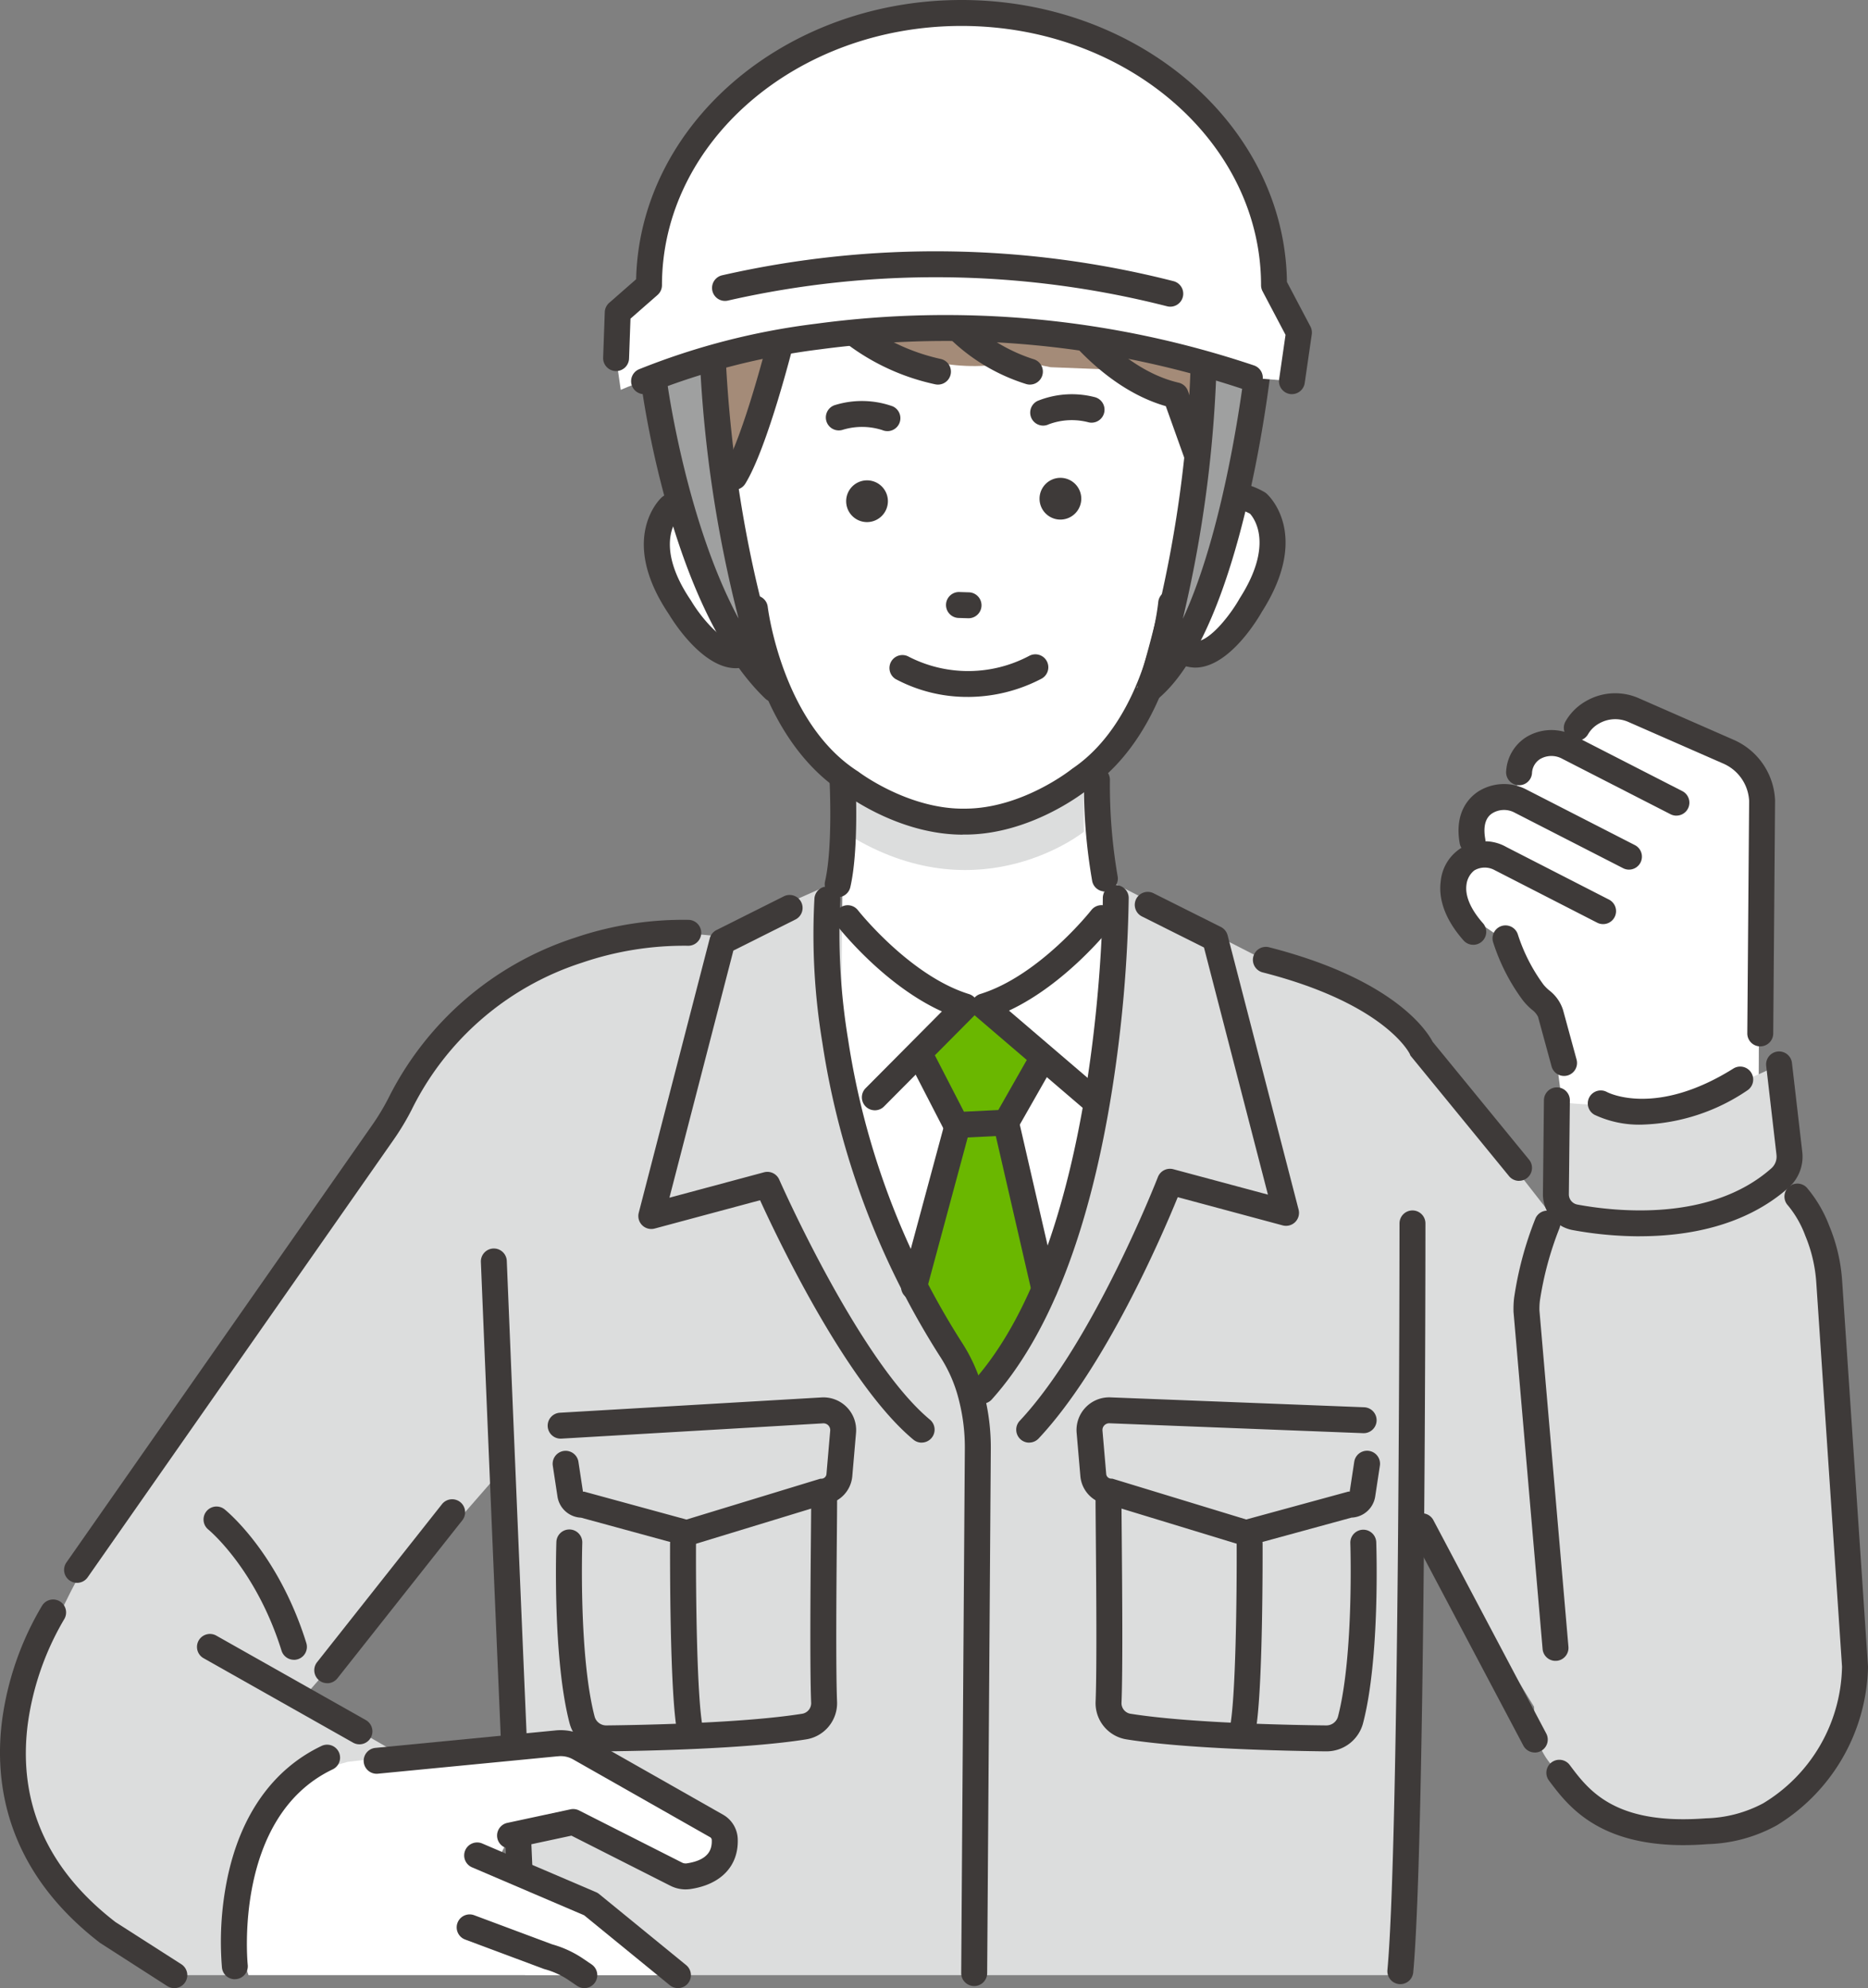 <svg id="グループ_1650" data-name="グループ 1650" xmlns="http://www.w3.org/2000/svg" width="185.442" height="197.321" viewBox="0 0 185.442 197.321">
  <rect x="0" y="0" width="185.442" height="197.321" fill="#808080" stroke="none"/>
  <path id="パス_2493" data-name="パス 2493" d="M589.636,805.759l1.968,40.547,17.431,28.324,1.537-50.774-19.9-25.5Z" transform="translate(-451.656 -696.971)" fill="#dcdddd"/>
  <path id="パス_2494" data-name="パス 2494" d="M28.828,864.431l16.04-21.8-9.817-5.651L55.61,813.413l21.857-51.882s-15.9-3.446-26.577,8.062l-34.26,48.95s-18.769,27.042-5.081,36.989l11.053,8.9Z" transform="translate(-5.018 -668.397)" fill="#dcdddd"/>
  <path id="パス_2495" data-name="パス 2495" d="M437.757,737.722l27.129,13.851-3.374,18.471-33.215.579Z" transform="translate(-328.07 -650.53)" fill="#dcdddd"/>
  <path id="パス_2496" data-name="パス 2496" d="M259.046,740.166l-28.495,12.628,3.781,20.7,33.215.579Z" transform="translate(-176.601 -652.401)" fill="#dcdddd"/>
  <path id="パス_2497" data-name="パス 2497" d="M356.75,653.785s1.486,12.661,0,18.321l-.2,21.251L370.619,727.1l11.394-27.4.967-25.27-.966-3.457a69.353,69.353,0,0,1,1-13.523l-16.232-5.774Z" transform="translate(-273.114 -584.62)" fill="#fff"/>
  <path id="パス_2498" data-name="パス 2498" d="M291.849,866.073l-.105-20.048.705-73.893-19-8.941-23.118,44.882-25.7-43.357L199.52,775.54l4.383,67.98,1.047,22.553Z" transform="translate(-152.83 -670.039)" fill="#dcdddd"/>
  <path id="パス_2499" data-name="パス 2499" d="M323.1,420.593s-24.114-10.819-36.17,10.525l-2.07,8.562s-1.42,13.7,6.154,16.192l26.271-7.444Z" transform="translate(-218.121 -405.511)" fill="#fff"/>
  <path id="パス_2500" data-name="パス 2500" d="M338.267,503.81c-2.757-3.394-6.5-1.136-6.5-1.136l-.164-17.515-10.743-5.71-12.316.159-1.685.022-12.316.159-10.592,5.985.3,18.305s-3.522-3.384-6.19.08c0,0-3.475,7.6,6.749,14.478,0,0,2.769-.7,3.433-1.9,0,0,5.121,18.567,20.164,17.556,15.064.622,19.922-17.764,19.922-17.764.695,1.189,3.265,1.508,3.265,1.508,10.959-7.076,6.67-14.223,6.67-14.223" transform="translate(-212.558 -452.695)" fill="#fff"/>
  <path id="パス_2501" data-name="パス 2501" d="M290.508,454.162s-11.107-22.021,8.943-33.973c0,0,12.894-7.314,26.42.864,0,0,20.346.626,18.157,20.975l-3.682,13.53Z" transform="translate(-220.176 -404.999)" fill="#fff"/>
  <path id="パス_2502" data-name="パス 2502" d="M322.988,423.447c-25.221-9.49-43.349,16.362-37.871,30.733L287,457.812l1.691.781,1.409-3.013,6.938-18.207s10.5,9.543,21.636,6.64l3.266.665,6.568.258,5.608,2.988,3.556,9.792,2.138-.29.528-3.568c5.391-28.368-14.49-29.466-14.49-29.466Z" transform="translate(-217.645 -408.231)" fill="#a48b78"/>
  <path id="パス_2503" data-name="パス 2503" d="M357.4,692.72s15.24,8.015,23.933-.962l.041,6.111s-10.065,8.124-22.836.633Z" transform="translate(-273.767 -615.323)" fill="#dcdddd"/>
  <path id="パス_2504" data-name="パス 2504" d="M336.662,639.666c-6.152,0-11.27-3.7-11.851-4.141-8.517-5.487-10.012-17.652-10.071-18.168a1.287,1.287,0,0,1,2.557-.3c.013.114,1.429,11.514,8.945,16.323.031.02.062.041.091.064.048.036,4.972,3.753,10.6,3.64,5.648-.032,10.477-3.875,10.525-3.913.028-.023.058-.045.088-.066,7.39-5,8.511-16.434,8.521-16.549a1.287,1.287,0,0,1,2.563.23c-.046.517-1.226,12.716-9.6,18.422-.579.459-5.759,4.415-12.066,4.45l-.307,0" transform="translate(-241.081 -556.825)" fill="#3e3a39"/>
  <path id="パス_2505" data-name="パス 2505" d="M438.326,535.505a1.289,1.289,0,0,1-.556-2.45,9.075,9.075,0,0,1,5.669-.378,1.287,1.287,0,0,1-.578,2.508,6.54,6.54,0,0,0-3.977.19,1.275,1.275,0,0,1-.559.13" transform="translate(-334.77 -493.263)" fill="#3e3a39"/>
  <path id="パス_2506" data-name="パス 2506" d="M356.449,538.236a1.28,1.28,0,0,1-.5-.1,6.562,6.562,0,0,0-3.98-.017,1.287,1.287,0,1,1-.686-2.481,9.082,9.082,0,0,1,5.681.132,1.287,1.287,0,0,1-.513,2.468" transform="translate(-268.355 -495.446)" fill="#3e3a39"/>
  <path id="パス_2507" data-name="パス 2507" d="M385.071,646.9a15.057,15.057,0,0,1-7.194-1.774,1.287,1.287,0,0,1,1.312-2.214,12.924,12.924,0,0,0,11.952-.087,1.287,1.287,0,1,1,1.17,2.292,15.784,15.784,0,0,1-7.241,1.784" transform="translate(-288.968 -577.73)" fill="#3e3a39"/>
  <path id="パス_2508" data-name="パス 2508" d="M443.094,571.933h0a2.072,2.072,0,1,1,2.046-2.1,2.079,2.079,0,0,1-2.046,2.1" transform="translate(-337.798 -520.363)" fill="#3e3a39"/>
  <path id="パス_2509" data-name="パス 2509" d="M361.057,572.992h0a2.072,2.072,0,1,1,2.045-2.1,2.079,2.079,0,0,1-2.045,2.1" transform="translate(-274.957 -521.173)" fill="#3e3a39"/>
  <path id="パス_2510" data-name="パス 2510" d="M403.576,618.818h-.039l-.961-.029a1.287,1.287,0,1,1,.077-2.573l.961.029a1.287,1.287,0,0,1-.038,2.573" transform="translate(-307.414 -557.456)" fill="#3e3a39"/>
  <path id="パス_2511" data-name="パス 2511" d="M307.291,519.708a1.287,1.287,0,0,1-1.1-1.962c2.007-3.263,4.5-13.205,4.526-13.305a1.287,1.287,0,1,1,2.5.623c-.106.424-2.618,10.432-4.831,14.031a1.287,1.287,0,0,1-1.1.613" transform="translate(-234.397 -471.091)" fill="#3e3a39"/>
  <path id="パス_2512" data-name="パス 2512" d="M282.71,543.82a1.285,1.285,0,0,1-1.074-.576,15.8,15.8,0,0,1-2.374-6.083,1.287,1.287,0,0,1,2.536-.439,13.234,13.234,0,0,0,1.983,5.1,1.288,1.288,0,0,1-1.072,2" transform="translate(-213.897 -495.748)" fill="#3e3a39"/>
  <path id="パス_2513" data-name="パス 2513" d="M495.174,588.161a4.073,4.073,0,0,1-3.372-1.978,1.287,1.287,0,1,1,2.1-1.488c.656.925,1.16.9,1.327.89,1.528-.081,3.59-2.9,4.349-4.256.012-.022.025-.043.038-.064,3.374-5.278,1.452-7.888,1.012-8.378-2.452-1.316-3.614.3-3.741.492a1.287,1.287,0,1,1-2.149-1.416c.9-1.36,3.578-3.368,7.314-1.229a1.3,1.3,0,0,1,.208.148c.184.161,4.453,4.033-.454,11.739-.39.689-3.157,5.362-6.44,5.535-.062,0-.126.005-.191.005" transform="translate(-376.534 -521.9)" fill="#3e3a39"/>
  <path id="パス_2514" data-name="パス 2514" d="M351.152,703.309a1.289,1.289,0,0,1-1.255-1.577c.789-3.409.449-9.941.446-10.007a1.287,1.287,0,0,1,2.57-.138c.015.282.363,6.961-.508,10.725a1.287,1.287,0,0,1-1.253,1" transform="translate(-267.992 -614.258)" fill="#3e3a39"/>
  <path id="パス_2515" data-name="パス 2515" d="M461.931,702.738a1.288,1.288,0,0,1-1.253-1,54.881,54.881,0,0,1-.82-10.095,1.287,1.287,0,0,1,1.287-1.276h.011a1.288,1.288,0,0,1,1.276,1.3,53.408,53.408,0,0,0,.754,9.493,1.287,1.287,0,0,1-.964,1.544,1.27,1.27,0,0,1-.291.034" transform="translate(-352.247 -614.258)" fill="#3e3a39"/>
  <path id="パス_2516" data-name="パス 2516" d="M287.3,428.426a1.287,1.287,0,0,1-1.173-1.813,29.1,29.1,0,0,1,8.953-10.558c5.707-4.123,15.568-7.75,30.134-1.62a1.287,1.287,0,1,1-1,2.373c-10.766-4.531-20.033-4.1-27.542,1.272a26.971,26.971,0,0,0-8.2,9.588,1.289,1.289,0,0,1-1.175.758" transform="translate(-219.08 -400.391)" fill="#3e3a39"/>
  <path id="パス_2517" data-name="パス 2517" d="M282.282,589.247h-.1c-3.264-.089-6.129-4.646-6.534-5.32-5.07-7.511-.928-11.46-.749-11.625a1.286,1.286,0,0,1,.2-.153c3.655-2.216,6.37-.293,7.3,1.033a1.287,1.287,0,0,1-2.1,1.484c-.226-.3-1.43-1.7-3.72-.4-.4.462-2.268,3.089,1.224,8.244.014.021.027.041.04.063,1,1.679,3.038,4.061,4.413,4.1.163,0,.661.018,1.284-.91a1.287,1.287,0,0,1,2.137,1.435,4.025,4.025,0,0,1-3.393,2.049" transform="translate(-209.222 -522.927)" fill="#3e3a39"/>
  <path id="パス_2518" data-name="パス 2518" d="M351.164,491.215a1.306,1.306,0,0,1-.258-.026,22.335,22.335,0,0,1-13.829-9.327,1.287,1.287,0,0,1,2.193-1.347,20.079,20.079,0,0,0,12.149,8.151,1.287,1.287,0,0,1-.255,2.549" transform="translate(-258.052 -453.043)" fill="#3e3a39"/>
  <path id="パス_2519" data-name="パス 2519" d="M397.824,489.682a1.282,1.282,0,0,1-.363-.053,18.928,18.928,0,0,1-11.475-9.936,1.287,1.287,0,0,1,2.366-1.014,16.606,16.606,0,0,0,9.834,8.48,1.287,1.287,0,0,1-.362,2.522" transform="translate(-295.582 -451.51)" fill="#3e3a39"/>
  <path id="パス_2520" data-name="パス 2520" d="M458.6,506.659a1.288,1.288,0,0,1-1.212-.854l-2.229-6.232c-7.044-2.018-11.646-9.262-11.844-9.579a1.287,1.287,0,0,1,2.182-1.366c.073.115,4.571,7.143,10.936,8.616a1.288,1.288,0,0,1,.922.82l2.459,6.873a1.288,1.288,0,0,1-1.212,1.721" transform="translate(-339.426 -459.262)" fill="#3e3a39"/>
  <path id="パス_2521" data-name="パス 2521" d="M589.849,955.3c-.04,0-.079,0-.12-.005a1.287,1.287,0,0,1-1.164-1.4c1.181-12.815,1.2-73.487,1.2-74.1a1.287,1.287,0,0,1,1.287-1.287h0a1.287,1.287,0,0,1,1.287,1.287c0,2.5-.02,61.4-1.212,74.335a1.287,1.287,0,0,1-1.28,1.169" transform="translate(-450.831 -758.371)" fill="#3e3a39"/>
  <path id="パス_2522" data-name="パス 2522" d="M207.872,958.272a1.287,1.287,0,0,1-1.285-1.23c-1.055-23.759-2.565-60.663-2.58-61.033a1.287,1.287,0,1,1,2.572-.1c.015.37,1.524,37.27,2.579,61.024a1.287,1.287,0,0,1-1.229,1.343h-.058" transform="translate(-156.268 -770.749)" fill="#3e3a39"/>
  <path id="パス_2523" data-name="パス 2523" d="M246.148,972.6l-10.5-2.866a2.471,2.471,0,0,1-2.344-2.107l-.463-3.048a1.287,1.287,0,1,1,2.545-.386l.45,2.965.124-.007,10.15,2.77,13.27-4.048.156-.008a.505.505,0,0,0,.473-.458l.371-4.307a.672.672,0,0,0-.708-.728l-25.977,1.517a1.287,1.287,0,1,1-.15-2.57L259.52,957.8a3.246,3.246,0,0,1,3.423,3.519l-.371,4.306a3.093,3.093,0,0,1-2.721,2.794Z" transform="translate(-177.963 -819.104)" fill="#3e3a39"/>
  <path id="パス_2524" data-name="パス 2524" d="M286.26,1035.64a1.287,1.287,0,0,1-1.257-1.016c-.806-3.728-.749-18.227-.746-18.843a1.287,1.287,0,0,1,1.287-1.281h.006a1.287,1.287,0,0,1,1.281,1.293c-.023,5.116.091,15.522.689,18.287a1.287,1.287,0,0,1-.986,1.53,1.3,1.3,0,0,1-.273.029" transform="translate(-217.737 -862.54)" fill="#3e3a39"/>
  <path id="パス_2525" data-name="パス 2525" d="M240.875,1022.019a3.753,3.753,0,0,1-3.668-2.748c-1.7-6.442-1.337-17.562-1.321-18.032a1.287,1.287,0,0,1,1.285-1.242h.045a1.287,1.287,0,0,1,1.242,1.331c0,.111-.368,11.212,1.237,17.285a1.2,1.2,0,0,0,1.2.832c3.907-.044,13.612-.244,19.338-1.15a1.068,1.068,0,0,0,.947-1.055c-.138-3.37-.067-11.605-.025-16.525.014-1.657.026-2.966.026-3.654a1.287,1.287,0,0,1,2.574,0c0,.7-.011,2.013-.026,3.676-.042,4.9-.113,13.092.023,16.4a3.64,3.64,0,0,1-3.117,3.7c-5.894.932-15.748,1.136-19.711,1.181h-.045" transform="translate(-180.653 -848.196)" fill="#3e3a39"/>
  <path id="パス_2526" data-name="パス 2526" d="M473.486,972.6l-13.7-4.18a3.093,3.093,0,0,1-2.721-2.793l-.371-4.307a3.246,3.246,0,0,1,3.409-3.52l25.142.98a1.287,1.287,0,0,1-.1,2.572l-25.178-.982a.677.677,0,0,0-.52.2.664.664,0,0,0-.188.526l.371,4.307a.5.5,0,0,0,.473.458l.156.009,13.27,4.048,10.149-2.77.124.006.451-2.965a1.287,1.287,0,0,1,2.545.387l-.463,3.048a2.471,2.471,0,0,1-2.344,2.107Z" transform="translate(-349.813 -819.108)" fill="#3e3a39"/>
  <path id="パス_2527" data-name="パス 2527" d="M522.836,1035.64a1.3,1.3,0,0,1-.273-.029,1.287,1.287,0,0,1-.986-1.53c.6-2.766.712-13.171.689-18.287a1.287,1.287,0,0,1,1.281-1.293h.006a1.287,1.287,0,0,1,1.287,1.281c0,.616.059,15.115-.747,18.843a1.287,1.287,0,0,1-1.257,1.016" transform="translate(-399.499 -862.54)" fill="#3e3a39"/>
  <path id="パス_2528" data-name="パス 2528" d="M487.648,1022.019H487.6c-3.963-.045-13.818-.249-19.711-1.181a3.64,3.64,0,0,1-3.117-3.7c.135-3.306.065-11.5.023-16.4-.014-1.664-.026-2.978-.026-3.677a1.287,1.287,0,0,1,2.574,0c0,.688.012,2,.026,3.655.042,4.92.113,13.155-.025,16.524a1.068,1.068,0,0,0,.947,1.055c5.726.906,15.431,1.106,19.338,1.15h.015a1.2,1.2,0,0,0,1.18-.832c1.6-6.073,1.241-17.174,1.237-17.285a1.287,1.287,0,0,1,2.572-.089c.017.47.382,11.591-1.321,18.032a3.753,3.753,0,0,1-3.667,2.748" transform="translate(-356.01 -848.196)" fill="#3e3a39"/>
  <path id="パス_2529" data-name="パス 2529" d="M521.96,540.392a1.305,1.305,0,0,1-.241-.022,1.287,1.287,0,0,1-1.025-1.5,53.708,53.708,0,0,0,.758-5.415,1.287,1.287,0,0,1,2.565.219,56.453,56.453,0,0,1-.794,5.675,1.287,1.287,0,0,1-1.263,1.047" transform="translate(-398.829 -493.157)" fill="#3e3a39"/>
  <path id="パス_2530" data-name="パス 2530" d="M646.949,703.6l.123-33.4L632.9,664.668a4.415,4.415,0,0,0-4.682,3.881s-4.644-.929-5.51,5.287c0,0-4.353-1.215-3.537,5.245a4.221,4.221,0,0,0-2.089,5.63l4.149,2.832,5.055,7.6,1.076,8.363c9.642,7.528,15.738,2.917,19.582.087" transform="translate(-472.363 -594.567)" fill="#fff"/>
  <path id="パス_2531" data-name="パス 2531" d="M682.211,816.589c-10.308,5.433-21.571,3.752-21.571,3.752l-.588,9.131a2.322,2.322,0,0,0,1.9,2.29c4.1.76,13.909,1.8,20.346-3.9a2.834,2.834,0,0,0,.926-2.507Z" transform="translate(-505.594 -710.942)" fill="#dcdddd"/>
  <path id="パス_2532" data-name="パス 2532" d="M673.365,864.735a29.006,29.006,0,0,1,3.062,5.235,15.9,15.9,0,0,1,1.192,5.12l2.557,38.137a17.533,17.533,0,0,1-8.445,14.671,11.447,11.447,0,0,1-6.26,1.675c-6.065-.155-10.983-3.373-13.927-5.272a7.029,7.029,0,0,1-3.2-5.777l-.78-40.567a8.422,8.422,0,0,1,.048-1.162c.44-3.685,1.506-8.7,1.506-8.7l15.253.323Z" transform="translate(-496.025 -747.821)" fill="#dcdddd"/>
  <path id="パス_2533" data-name="パス 2533" d="M679.01,823.248a10.408,10.408,0,0,1-4.743-.974,1.287,1.287,0,0,1,1.231-2.261c.216.113,4.909,2.456,12.548-2.329a1.287,1.287,0,0,1,1.366,2.182,19.6,19.6,0,0,1-10.4,3.381" transform="translate(-515.971 -711.629)" fill="#3e3a39"/>
  <path id="パス_2534" data-name="パス 2534" d="M664.167,829.434a37.226,37.226,0,0,1-6.661-.617,3.61,3.61,0,0,1-2.953-3.559l.1-9.335a1.287,1.287,0,0,1,1.287-1.272h.015a1.287,1.287,0,0,1,1.272,1.3l-.1,9.323a1.034,1.034,0,0,0,.848,1.01c3.778.7,13.217,1.752,19.258-3.6a1.542,1.542,0,0,0,.5-1.367l0-.028-1.015-8.765a1.287,1.287,0,1,1,2.557-.3l1.014,8.754a4.111,4.111,0,0,1-1.35,3.63c-4.346,3.849-10.086,4.821-14.773,4.821" transform="translate(-501.382 -706.73)" fill="#3e3a39"/>
  <path id="パス_2535" data-name="パス 2535" d="M669.647,932.781c-8.581,0-11.548-3.965-13.381-6.414a1.287,1.287,0,0,1,2.061-1.542c1.892,2.528,4.481,5.988,13.519,5.294a12.755,12.755,0,0,0,5.687-1.49,16.167,16.167,0,0,0,7.828-13.564l-2.552-38.06a14.6,14.6,0,0,0-1.094-4.707,10.3,10.3,0,0,0-1.723-3.008,1.287,1.287,0,0,1,1.877-1.762,12.987,12.987,0,0,1,2.217,3.769,17.161,17.161,0,0,1,1.29,5.534l2.562,38.212,0,.076a18.9,18.9,0,0,1-9.059,15.7,15.057,15.057,0,0,1-6.833,1.861c-.844.065-1.642.1-2.4.1" transform="translate(-502.497 -749.649)" fill="#3e3a39"/>
  <path id="パス_2536" data-name="パス 2536" d="M646.229,923.167a1.287,1.287,0,0,1-1.281-1.176l-2.886-33.461v-.042a9.676,9.676,0,0,1,.057-1.339,34.753,34.753,0,0,1,2.123-7.9,1.287,1.287,0,0,1,2.38.978,32.673,32.673,0,0,0-1.947,7.227,6.953,6.953,0,0,0-.04.943l2.878,33.373a1.288,1.288,0,0,1-1.172,1.393c-.038,0-.075,0-.112,0" transform="translate(-491.81 -758.325)" fill="#3e3a39"/>
  <path id="パス_2537" data-name="パス 2537" d="M682.915,694.2h-.01a1.287,1.287,0,0,1-1.277-1.3l.182-23.055a4.268,4.268,0,0,0-2.536-3.7l-9.425-4.132a3.226,3.226,0,0,0-2.977.165,2.856,2.856,0,0,0-1.044,1.026,1.287,1.287,0,0,1-2.254-1.244,5.388,5.388,0,0,1,1.955-1.978,5.8,5.8,0,0,1,5.354-.326l9.426,4.132a6.857,6.857,0,0,1,4.075,5.99v.029l-.182,23.115a1.287,1.287,0,0,1-1.287,1.277" transform="translate(-508.168 -590.346)" fill="#3e3a39"/>
  <path id="パス_2538" data-name="パス 2538" d="M655.838,683.259a1.283,1.283,0,0,1-.586-.142l-10.741-5.5a2.222,2.222,0,0,0-2.22.035,1.74,1.74,0,0,0-.788,1.4,1.287,1.287,0,1,1-2.562-.244,4.3,4.3,0,0,1,1.943-3.313,4.8,4.8,0,0,1,4.8-.172l10.742,5.5a1.287,1.287,0,0,1-.588,2.433" transform="translate(-489.417 -602.305)" fill="#3e3a39"/>
  <path id="パス_2539" data-name="パス 2539" d="M635.668,706.149a1.281,1.281,0,0,1-.586-.142l-10.741-5.5a2.222,2.222,0,0,0-2.22.036c-.26.17-1.05.686-.724,2.55a1.287,1.287,0,0,1-2.536.443c-.538-3.075.93-4.545,1.852-5.148a4.8,4.8,0,0,1,4.8-.172l10.741,5.5a1.288,1.288,0,0,1-.588,2.433" transform="translate(-473.953 -619.838)" fill="#3e3a39"/>
  <path id="パス_2540" data-name="パス 2540" d="M614.271,732.335a1.284,1.284,0,0,1-.965-.435c-2.191-2.477-2.44-4.556-2.264-5.864a4.372,4.372,0,0,1,6.527-3.4l10.165,5.207a1.287,1.287,0,1,1-1.173,2.291L616.4,724.927a2.035,2.035,0,0,0-2.032.031,2.123,2.123,0,0,0-.771,1.423c-.15,1.112.418,2.431,1.641,3.815a1.287,1.287,0,0,1-.964,2.14" transform="translate(-468.017 -638.563)" fill="#3e3a39"/>
  <path id="パス_2541" data-name="パス 2541" d="M640.277,772.552a1.287,1.287,0,0,1-1.241-.948l-1.344-4.923a2.01,2.01,0,0,0-.618-.716,6.469,6.469,0,0,1-.889-.919,19.749,19.749,0,0,1-2.958-5.791,1.287,1.287,0,0,1,2.473-.715,17.389,17.389,0,0,0,2.537,4.953,4.429,4.429,0,0,0,.556.557,3.974,3.974,0,0,1,1.385,1.963l1.341,4.913a1.287,1.287,0,0,1-1.242,1.626" transform="translate(-485.008 -665.764)" fill="#3e3a39"/>
  <path id="パス_2542" data-name="パス 2542" d="M558.044,789.964a1.284,1.284,0,0,1-1-.472l-9.784-11.958-.072-.172c-.015-.031-2.4-4.965-14.572-8.081a1.287,1.287,0,1,1,.638-2.493c12.352,3.162,15.632,8.274,16.208,9.372l9.574,11.7a1.287,1.287,0,0,1-1,2.1" transform="translate(-407.24 -672.763)" fill="#3e3a39"/>
  <path id="パス_2543" data-name="パス 2543" d="M610.142,1030.541a1.286,1.286,0,0,1-1.139-.686l-11.226-21.214a1.287,1.287,0,0,1,2.275-1.2l11.226,21.215a1.288,1.288,0,0,1-1.137,1.889" transform="translate(-457.777 -856.604)" fill="#3e3a39"/>
  <path id="パス_2544" data-name="パス 2544" d="M101.883,1125.679a18.9,18.9,0,0,1,1.159-15.2l3.838-4.619,4.861-1.351,20.336-2.4,16.767,9.212s1.5,5.141-4.509,4.333l-8.4-5.173-8.092,1.346-1.374,2.779,10.477,4.092,7.568,6.983Z" transform="translate(-77.214 -929.646)" fill="#fff"/>
  <path id="パス_2545" data-name="パス 2545" d="M186.226,1114.739a3.369,3.369,0,0,1-1.518-.365l-9.816-4.969-5.825,1.25a1.287,1.287,0,0,1-.54-2.517l6.27-1.346a1.288,1.288,0,0,1,.851.11l10.219,5.173a.789.789,0,0,0,.464.082c2.3-.343,2.524-1.494,2.491-2.331a.324.324,0,0,0-.166-.269l-13.609-7.726a2.489,2.489,0,0,0-1.526-.3l-.035,0-17.813,1.726a1.287,1.287,0,0,1-.248-2.562l17.8-1.725a5.081,5.081,0,0,1,3.1.622l13.609,7.726a2.882,2.882,0,0,1,1.467,2.406c.105,2.666-1.646,4.526-4.684,4.978a3.349,3.349,0,0,1-.484.035" transform="translate(-118.164 -927.215)" fill="#3e3a39"/>
  <path id="パス_2546" data-name="パス 2546" d="M206.411,1184.394a1.281,1.281,0,0,1-.721-.222l-.818-.555a8,8,0,0,0-2.393-1.1,1.025,1.025,0,0,1-.113-.036l-7.791-2.909a1.287,1.287,0,0,1,.9-2.412l7.738,2.889a10.541,10.541,0,0,1,3.1,1.438l.818.555a1.287,1.287,0,0,1-.724,2.352" transform="translate(-148.401 -987.073)" fill="#3e3a39"/>
  <path id="パス_2547" data-name="パス 2547" d="M218.234,1161.055a1.28,1.28,0,0,1-.813-.29l-8.5-6.937-11.1-4.747a1.287,1.287,0,1,1,1.012-2.366l11.268,4.819a1.278,1.278,0,0,1,.308.186l8.638,7.052a1.287,1.287,0,0,1-.815,2.284" transform="translate(-150.932 -963.735)" fill="#3e3a39"/>
  <path id="パス_2548" data-name="パス 2548" d="M28.476,821.015a1.287,1.287,0,0,1-1.054-2.024l30.314-43.353a23.018,23.018,0,0,0,1.645-2.718A31.548,31.548,0,0,1,77.9,756.987a33.342,33.342,0,0,1,11.326-1.773,1.287,1.287,0,0,1-.146,2.57,31.4,31.4,0,0,0-10.464,1.677,28.625,28.625,0,0,0-16.938,14.627,25.6,25.6,0,0,1-1.828,3.024L29.531,820.465a1.285,1.285,0,0,1-1.056.55" transform="translate(-20.827 -663.917)" fill="#3e3a39"/>
  <path id="パス_2549" data-name="パス 2549" d="M134.609,1019.257a1.287,1.287,0,0,1-1.009-2.085l12.4-15.683a1.287,1.287,0,0,1,2.02,1.6l-12.4,15.683a1.284,1.284,0,0,1-1.01.489" transform="translate(-102.124 -852.198)" fill="#3e3a39"/>
  <path id="パス_2550" data-name="パス 2550" d="M99.656,1069.06a1.276,1.276,0,0,1-.632-.166l-14.851-8.386a1.287,1.287,0,0,1,1.266-2.241l14.851,8.386a1.287,1.287,0,0,1-.634,2.408" transform="translate(-63.975 -895.936)" fill="#3e3a39"/>
  <path id="パス_2551" data-name="パス 2551" d="M95.325,1019.3a1.288,1.288,0,0,1-1.228-.9c-2.537-8.122-7.217-11.983-7.264-12.021a1.287,1.287,0,0,1,1.612-2.007c.216.173,5.324,4.341,8.11,13.261a1.287,1.287,0,0,1-.845,1.613,1.3,1.3,0,0,1-.384.059" transform="translate(-66.146 -854.565)" fill="#3e3a39"/>
  <path id="パス_2552" data-name="パス 2552" d="M95.082,1128.381a1.287,1.287,0,0,1-1.277-1.146,31.207,31.207,0,0,1,.522-8.809c1.3-6.335,4.54-10.9,9.362-13.2a1.287,1.287,0,1,1,1.108,2.324c-9.9,4.72-8.45,19.257-8.434,19.4a1.288,1.288,0,0,1-1.14,1.419,1.2,1.2,0,0,1-.141.008" transform="translate(-71.77 -931.94)" fill="#3e3a39"/>
  <path id="パス_2553" data-name="パス 2553" d="M17.3,1082.088a1.281,1.281,0,0,1-.693-.2L9.933,1077.6c-9.455-7.272-10.507-16.023-9.726-22.082a29.962,29.962,0,0,1,3.986-11.414,1.287,1.287,0,0,1,2.162,1.4,27.837,27.837,0,0,0-3.606,10.434c-.975,7.786,1.955,14.377,8.71,19.591L18,1079.717a1.287,1.287,0,0,1-.7,2.371" transform="translate(0 -884.766)" fill="#3e3a39"/>
  <path id="パス_2554" data-name="パス 2554" d="M298.919,799.148a1.281,1.281,0,0,1-.821-.3c-6.56-5.446-13.4-19.783-15.217-23.759l-10.463,2.81a1.287,1.287,0,0,1-1.58-1.566l7.048-27.232a1.287,1.287,0,0,1,.67-.828l6.642-3.325a1.287,1.287,0,1,1,1.152,2.3l-6.119,3.063-6.348,24.527,9.389-2.521a1.287,1.287,0,0,1,1.513.726c.079.179,7.939,17.995,14.958,23.823a1.287,1.287,0,0,1-.823,2.277" transform="translate(-207.427 -655.965)" fill="#3e3a39"/>
  <path id="パス_2555" data-name="パス 2555" d="M432.395,798.128a1.287,1.287,0,0,1-.939-2.167c7.321-7.809,13.653-24.029,13.716-24.193a1.287,1.287,0,0,1,1.534-.778l9.389,2.521-6.348-24.527-6.119-3.063a1.287,1.287,0,1,1,1.152-2.3l6.642,3.324a1.288,1.288,0,0,1,.67.828L459.14,775a1.287,1.287,0,0,1-1.58,1.565l-10.418-2.8c-1.572,3.848-7.184,16.882-13.809,23.949a1.284,1.284,0,0,1-.939.407" transform="translate(-330.224 -654.944)" fill="#3e3a39"/>
  <path id="パス_2556" data-name="パス 2556" d="M387.507,796.308l5.233-5.361,6.293,5.361-2.274,6.414,3.831,16.33-7.492,9.082-6.651-8.883,4.367-16.53Z" transform="translate(-296.015 -691.299)" fill="#6ab700"/>
  <path id="パス_2557" data-name="パス 2557" d="M390.2,817.586a1.287,1.287,0,0,1-1.144-.7l-3.433-6.657a1.287,1.287,0,0,1,2.288-1.18l3.053,5.921,3.413-.168,3.3-5.8a1.287,1.287,0,0,1,2.237,1.274l-3.653,6.414a1.287,1.287,0,0,1-1.055.648l-4.946.244-.064,0" transform="translate(-295.271 -704.633)" fill="#3e3a39"/>
  <path id="パス_2558" data-name="パス 2558" d="M383.522,857.135a1.289,1.289,0,0,1-1.243-1.623l4.192-15.539a1.287,1.287,0,1,1,2.485.671l-4.191,15.539a1.288,1.288,0,0,1-1.242.952" transform="translate(-292.787 -728.124)" fill="#3e3a39"/>
  <path id="パス_2559" data-name="パス 2559" d="M426.377,854.882a1.288,1.288,0,0,1-1.253-1l-3.81-16.547a1.287,1.287,0,0,1,2.508-.578l3.81,16.547a1.289,1.289,0,0,1-1.255,1.576" transform="translate(-322.697 -725.626)" fill="#3e3a39"/>
  <path id="パス_2560" data-name="パス 2560" d="M358.095,769.405a1.287,1.287,0,0,1-.913-2.194l7.57-7.619c-5.736-2.6-10.159-8.2-10.364-8.459a1.287,1.287,0,0,1,2.027-1.587c.051.065,5.158,6.509,11.022,8.323a1.287,1.287,0,0,1,.533,2.137l-8.961,9.02a1.285,1.285,0,0,1-.913.38" transform="translate(-271.248 -659.208)" fill="#3e3a39"/>
  <path id="パス_2561" data-name="パス 2561" d="M423.817,769.4a1.284,1.284,0,0,1-.836-.309l-10.539-9.02a1.287,1.287,0,0,1,.456-2.208c5.881-1.819,10.971-8.258,11.022-8.323a1.287,1.287,0,1,1,2.027,1.587c-.2.259-4.544,5.748-10.2,8.384l8.908,7.623a1.287,1.287,0,0,1-.837,2.265" transform="translate(-315.582 -659.208)" fill="#3e3a39"/>
  <path id="パス_2562" data-name="パス 2562" d="M412.453,792a1.287,1.287,0,0,1-.957-2.147c12.825-14.292,12.934-47.7,12.933-48.037a1.287,1.287,0,0,1,1.286-1.289h0A1.287,1.287,0,0,1,427,741.814a135.654,135.654,0,0,1-1.659,19.095c-2.233,14.013-6.248,24.33-11.933,30.665a1.284,1.284,0,0,1-.958.427" transform="translate(-314.949 -652.68)" fill="#3e3a39"/>
  <path id="パス_2563" data-name="パス 2563" d="M361,850.237H361a1.287,1.287,0,0,1-1.278-1.3l.361-52.028a18.852,18.852,0,0,0-.524-4.567l-.064-.263a14.132,14.132,0,0,0-1.893-4.356,80.046,80.046,0,0,1-11.66-31.095,65.639,65.639,0,0,1-.788-14.354,1.287,1.287,0,1,1,2.564.228,64.517,64.517,0,0,0,.782,13.822,77.436,77.436,0,0,0,11.264,30,16.7,16.7,0,0,1,2.233,5.15l.064.263a21.426,21.426,0,0,1,.6,5.19l-.361,52.026A1.287,1.287,0,0,1,361,850.237" transform="translate(-264.301 -653.121)" fill="#3e3a39"/>
  <path id="パス_2564" data-name="パス 2564" d="M282.439,543.567a1.285,1.285,0,0,1-1.074-.576,15.133,15.133,0,0,1-2.274-5.825,1.287,1.287,0,1,1,2.536-.44,12.575,12.575,0,0,0,1.883,4.842,1.287,1.287,0,0,1-1.071,2" transform="translate(-213.766 -495.751)" fill="#3e3a39"/>
  <path id="パス_2565" data-name="パス 2565" d="M278.8,518.711l5.928-1.492s1.377,26.53,5.679,32.807c0,0-9.327-3.281-11.607-31.314" transform="translate(-213.56 -481.627)" fill="#9fa0a0"/>
  <path id="パス_2566" data-name="パス 2566" d="M285.318,547.713a1.287,1.287,0,0,1-.891-.358c-9.226-8.846-12.14-30.038-12.26-30.936a1.287,1.287,0,0,1,2.552-.34c.023.169,1.891,13.745,7.069,23.34a126.938,126.938,0,0,1-3.838-25.547,1.287,1.287,0,1,1,2.571-.13c.98,19.363,5.944,32.083,5.994,32.21a1.288,1.288,0,0,1-1.2,1.762" transform="translate(-208.468 -478.028)" fill="#3e3a39"/>
  <path id="パス_2567" data-name="パス 2567" d="M523.085,534.1a1.288,1.288,0,0,1-1.266-1.527,51.35,51.35,0,0,0,.723-5.16,1.287,1.287,0,1,1,2.565.219,53.889,53.889,0,0,1-.758,5.42,1.288,1.288,0,0,1-1.263,1.047" transform="translate(-399.691 -488.533)" fill="#3e3a39"/>
  <path id="パス_2568" data-name="パス 2568" d="M494.3,512.107l-5.4-1.087s-2.5,27.877-6.806,34.153c0,0,9.924-5.032,12.2-33.066" transform="translate(-369.279 -476.878)" fill="#9fa0a0"/>
  <path id="パス_2569" data-name="パス 2569" d="M483.9,543.748a1.287,1.287,0,0,1-1.221-1.694,122.441,122.441,0,0,0,5.239-33.3,1.286,1.286,0,0,1,1.287-1.275h.012a1.287,1.287,0,0,1,1.275,1.3,124.79,124.79,0,0,1-3.393,26.81c4.5-9.673,6.231-25.4,6.253-25.6a1.287,1.287,0,0,1,2.56.274c-.114,1.061-2.875,26.065-11.173,33.176a1.286,1.286,0,0,1-.838.31" transform="translate(-369.679 -474.165)" fill="#3e3a39"/>
  <path id="パス_2570" data-name="パス 2570" d="M328.459,407.169l.7-4.832-2.477-4.7c0-14.922-13.889-27.018-31.023-27.018s-31.023,12.1-31.023,27.018l-3.106,2.72-.162,4.495.457,3.175s14.625-6.517,35.461-6.163c0,0,16.651-.433,26.992,4.956Z" transform="translate(-200.203 -369.335)" fill="#fff"/>
  <path id="パス_2571" data-name="パス 2571" d="M269.032,506.562a1.287,1.287,0,0,1-.53-2.461,69.915,69.915,0,0,1,17.6-4.53,96.2,96.2,0,0,1,43.467,4.136,1.287,1.287,0,1,1-.811,2.443,93.649,93.649,0,0,0-42.2-4.044,68.893,68.893,0,0,0-17,4.343,1.282,1.282,0,0,1-.527.113" transform="translate(-205.09 -467.44)" fill="#3e3a39"/>
  <path id="パス_2572" data-name="パス 2572" d="M347.564,477.178a1.291,1.291,0,0,1-.331-.043,92.931,92.931,0,0,0-43.585-.563,1.287,1.287,0,0,1-.575-2.509,95.554,95.554,0,0,1,44.82.584,1.287,1.287,0,0,1-.329,2.531" transform="translate(-231.386 -446.739)" fill="#3e3a39"/>
  <path id="パス_2573" data-name="パス 2573" d="M324.248,404.243a1.3,1.3,0,0,1-.185-.014,1.287,1.287,0,0,1-1.09-1.457l.637-4.418-2.282-4.327a1.287,1.287,0,0,1-.149-.6c0-14.188-13.34-25.731-29.736-25.731s-29.736,11.543-29.736,25.731a1.288,1.288,0,0,1-.439.968l-2.687,2.354-.142,3.939a1.287,1.287,0,1,1-2.572-.093l.162-4.495a1.287,1.287,0,0,1,.439-.922l2.673-2.341c.36-15.336,14.712-27.716,32.3-27.716,17.693,0,32.11,12.523,32.308,27.983l2.33,4.419a1.287,1.287,0,0,1,.135.784l-.7,4.832a1.287,1.287,0,0,1-1.272,1.1" transform="translate(-195.991 -365.121)" fill="#3e3a39"/>
</svg>
